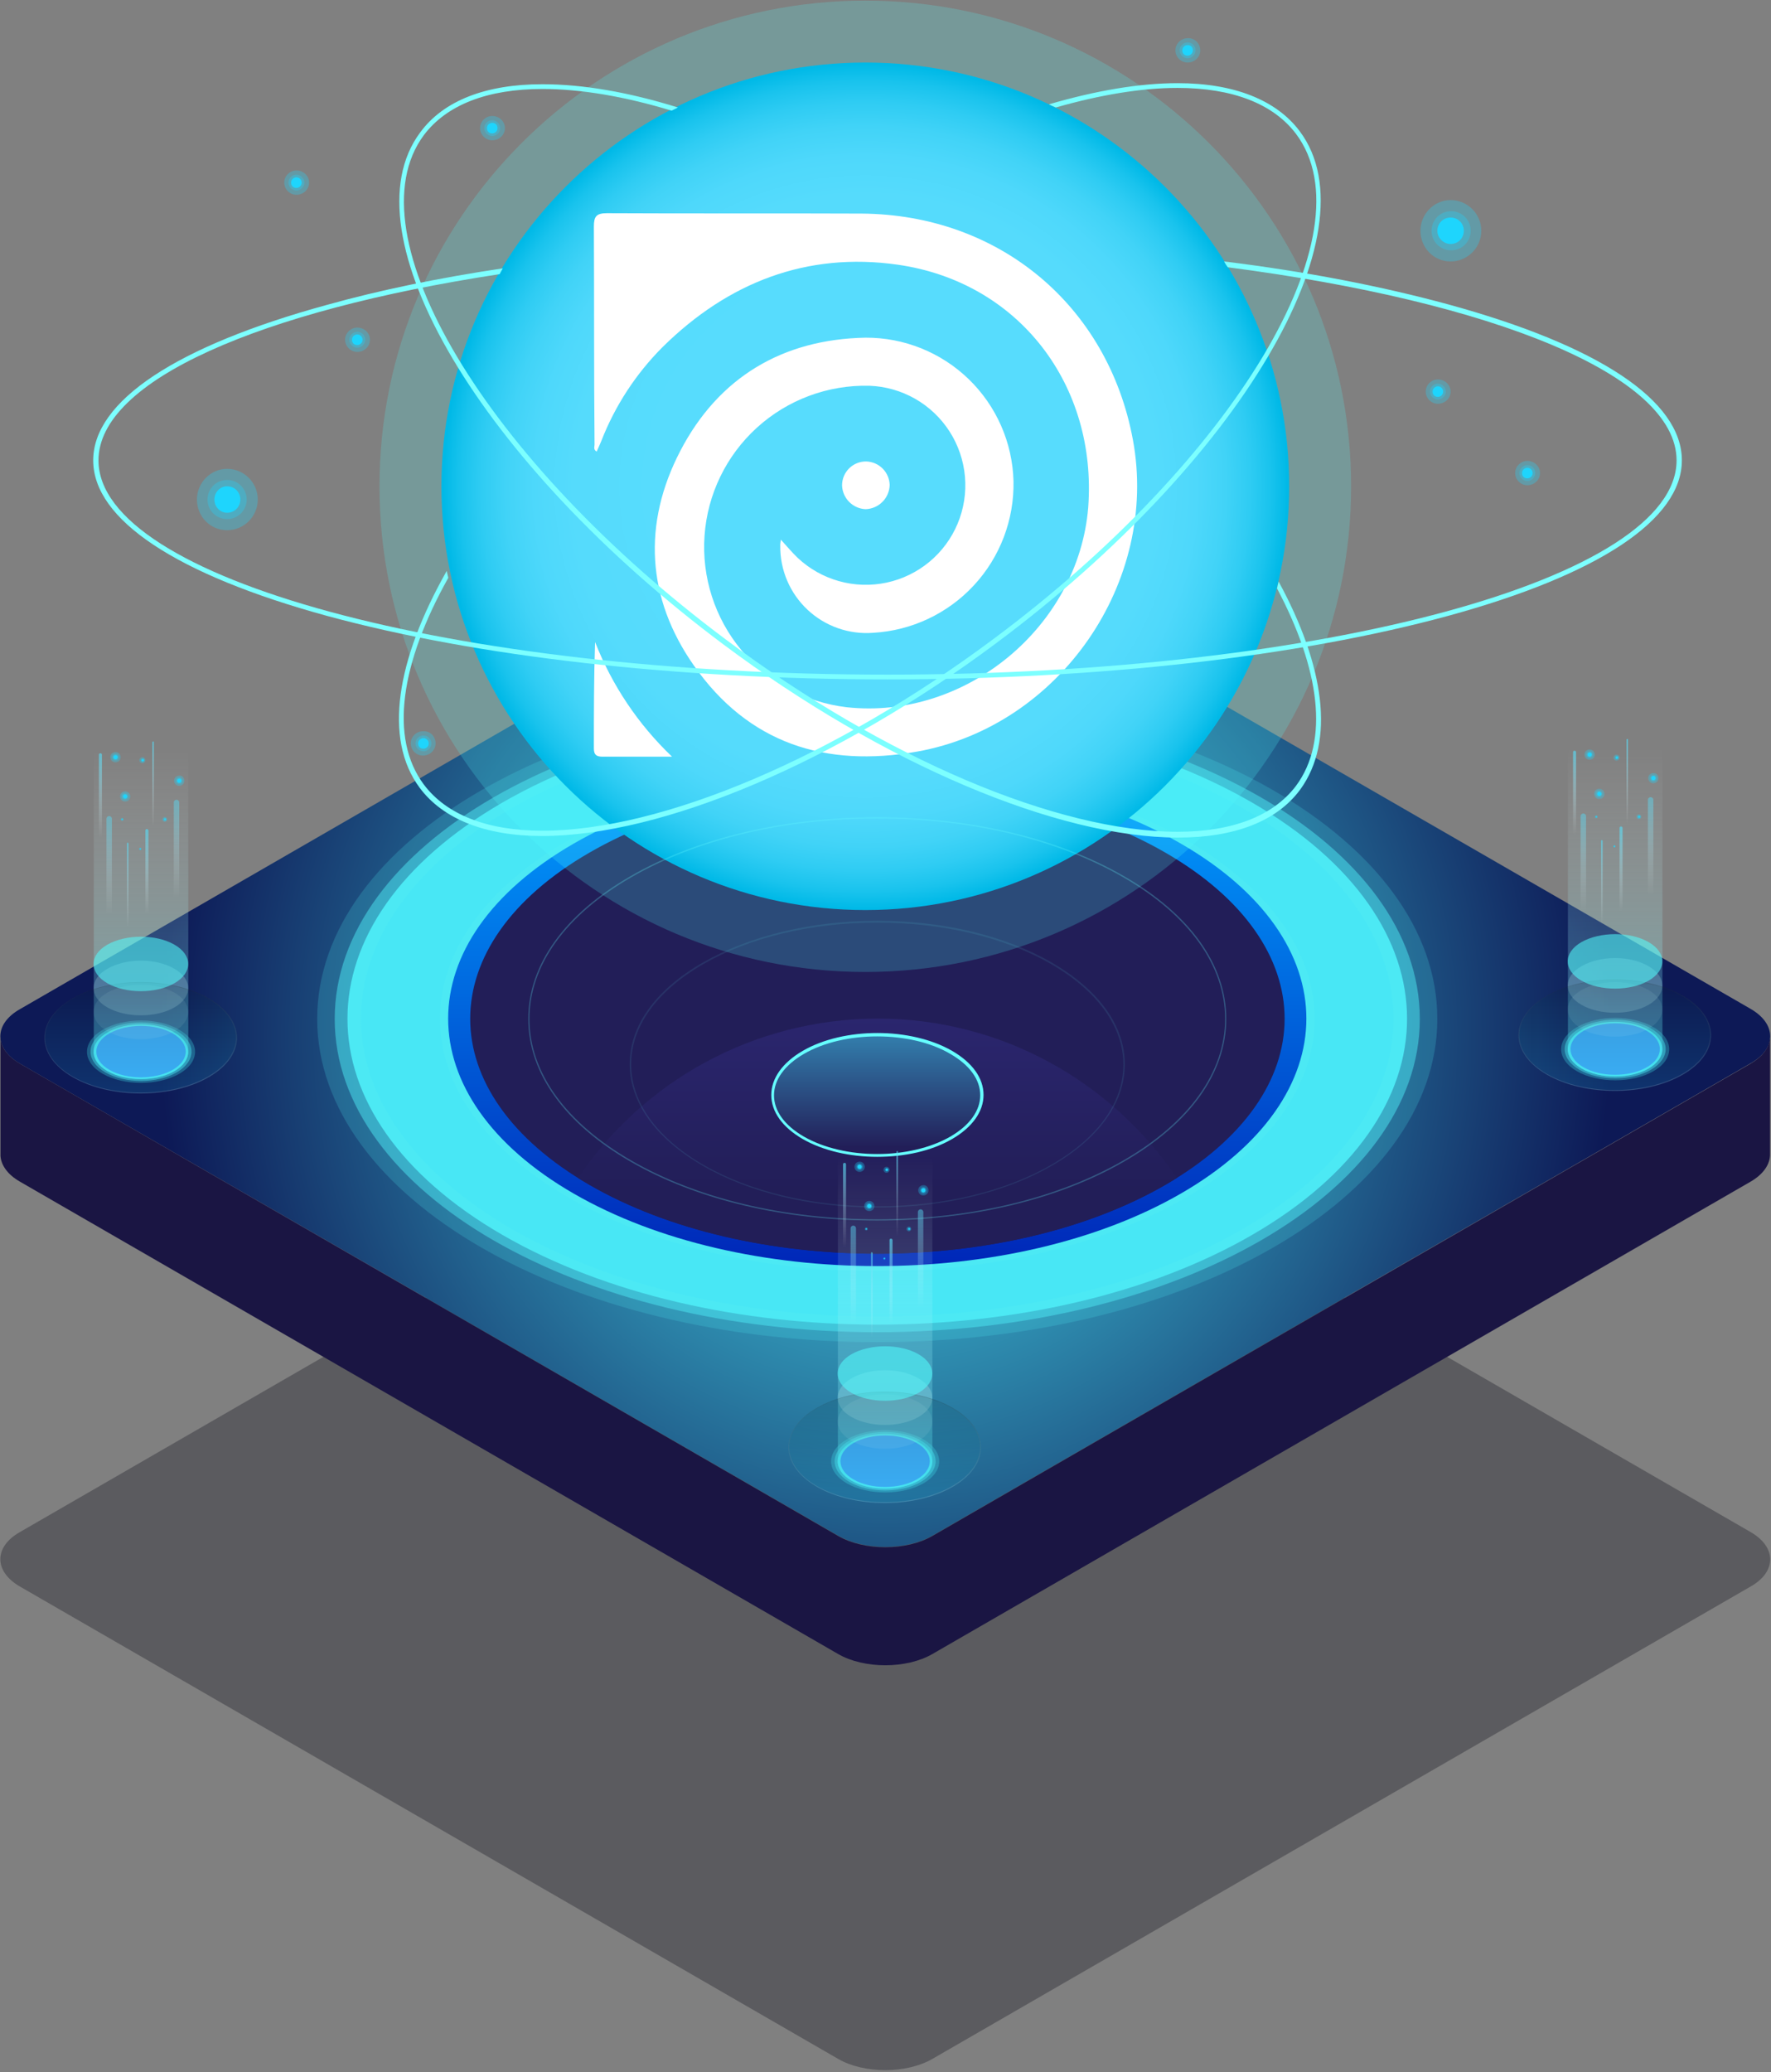 <svg width="595" height="696" viewBox="0 0 595 696" fill="none" xmlns="http://www.w3.org/2000/svg">
<rect x="0" y="0" width="595" height="696" fill="#808080" stroke="none"/>
<path opacity="0.3" d="M588.187 514.589C596.91 519.657 596.91 527.869 588.187 532.836L313.296 691.489C304.572 696.558 290.27 696.558 281.546 691.489L6.655 532.836C-2.069 527.767 -2.069 519.556 6.655 514.589L281.546 355.936C290.27 350.867 304.572 350.867 313.296 355.936L588.187 514.589Z" fill="#060511"/>
<path d="M588.187 338.864C596.91 343.932 596.91 352.144 588.187 357.111L313.296 515.764C304.572 520.833 290.27 520.833 281.546 515.764L6.655 357.213C-2.069 352.144 -2.069 343.932 6.655 338.965L281.546 180.312C290.27 175.243 304.572 175.243 313.296 180.312L588.187 338.864Z" fill="url(#paint0_radial_142_1242)"/>
<path d="M588.187 357.213L313.296 515.866C304.572 520.934 290.27 520.934 281.546 515.866L6.655 357.213C2.496 354.78 0.366 351.738 0.163 348.596V388.234C0.366 391.376 2.598 394.519 6.655 396.851L281.546 555.503C290.27 560.572 304.572 560.572 313.296 555.503L588.187 396.851C592.549 394.316 594.679 390.971 594.679 387.727V349.103H594.577C594.273 351.941 592.143 354.881 588.187 357.213Z" fill="#1A1543"/>
<path opacity="0.2" d="M294.733 450.782C398.653 450.782 482.896 402.173 482.896 342.209C482.896 282.246 398.653 233.636 294.733 233.636C190.813 233.636 106.569 282.246 106.569 342.209C106.569 402.173 190.813 450.782 294.733 450.782Z" fill="#4CE9F4"/>
<path opacity="0.5" d="M294.733 447.437C395.404 447.437 477.014 400.325 477.014 342.209C477.014 284.093 395.404 236.981 294.733 236.981C194.063 236.981 112.453 284.093 112.453 342.209C112.453 400.325 194.063 447.437 294.733 447.437Z" fill="#4CE9F4"/>
<path d="M420.615 269.523C490.098 309.668 490.098 374.649 420.615 414.794C351.131 454.939 238.436 454.939 168.851 414.794C99.367 374.649 99.367 309.668 168.851 269.523C238.436 229.378 351.131 229.378 420.615 269.523Z" fill="#4CE9F4"/>
<path opacity="0.1" d="M417.369 271.348C485.128 310.479 485.128 373.838 417.369 412.868C349.609 451.999 239.856 451.898 172.097 412.868C104.338 373.737 104.338 310.377 172.097 271.348C239.856 232.318 349.609 232.318 417.369 271.348Z" fill="#1ED6FE"/>
<path d="M398.603 282.195C456.016 315.345 456.016 368.972 398.603 402.122C341.19 435.272 248.174 435.272 190.862 402.122C133.45 368.972 133.45 315.345 190.862 282.195C248.275 249.146 341.292 249.146 398.603 282.195Z" fill="#4CE9F4"/>
<path d="M396.676 283.31C452.973 315.75 452.973 368.465 396.676 400.906C340.379 433.346 249.087 433.346 192.79 400.906C136.493 368.465 136.493 315.75 192.79 283.31C249.087 250.87 340.379 250.87 396.676 283.31Z" fill="url(#paint1_linear_142_1242)"/>
<path d="M391.502 286.351C444.959 317.169 444.959 367.148 391.502 397.966C338.046 428.784 251.419 428.784 198.064 397.966C144.608 367.148 144.608 317.169 198.064 286.351C251.419 255.533 338.046 255.533 391.502 286.351Z" fill="#221E58"/>
<path opacity="0.2" fill-rule="evenodd" clip-rule="evenodd" d="M290.714 0.213C380.856 0.213 453.929 73.243 453.929 163.331C453.929 253.419 380.856 326.449 290.714 326.449C200.573 326.449 127.499 253.419 127.499 163.331C127.499 73.243 200.573 0.213 290.714 0.213Z" fill="#51FFFF"/>
<path fill-rule="evenodd" clip-rule="evenodd" d="M290.715 21.002C369.3 21.002 433.128 84.793 433.128 163.331C433.128 241.869 369.3 305.66 290.715 305.66C212.13 305.66 148.302 241.869 148.302 163.331C148.302 84.793 212.13 21.002 290.715 21.002Z" fill="url(#paint2_radial_142_1242)"/>
<g clip-path="url(#clip0_142_1242)">
<path d="M262.345 181.255C264.449 183.562 266.122 185.565 267.973 187.34C271.91 191.043 276.686 193.736 281.892 195.189C287.098 196.642 292.579 196.811 297.864 195.682C303.15 194.553 308.083 192.16 312.242 188.708C316.4 185.255 319.66 180.846 321.741 175.858C323.823 170.87 324.664 165.452 324.193 160.068C323.722 154.683 321.953 149.493 319.038 144.942C316.122 140.391 312.147 136.615 307.452 133.936C302.758 131.258 297.484 129.757 292.082 129.563C278.146 129.219 264.613 134.26 254.298 143.639C243.984 153.017 237.681 166.01 236.702 179.917C235.722 193.823 240.141 207.572 249.039 218.303C257.937 229.035 270.63 235.923 284.477 237.536C324.381 241.897 362.307 210.511 365.602 170.481C368.695 129.386 342.33 94.705 301.589 88.899C271.015 84.539 244.548 94.907 222.619 116.558C213.666 125.513 206.666 136.225 202.059 148.019C201.577 149.236 201.019 150.402 200.461 151.67C199.27 151.011 199.752 150.022 199.752 149.312C199.523 124.848 199.65 100.485 199.523 76.097C199.523 72.699 200.335 71.609 203.909 71.609C232.481 71.761 260.951 71.609 289.471 71.736C335.687 72.066 372.245 102.614 380.611 147.664C389.509 195.427 356.045 243.849 308.206 252.418C277.328 257.944 251.368 249.629 233.114 223.517C217.27 200.903 215.774 175.957 228.602 151.366C241.43 126.775 262.903 113.921 290.79 113.414C303.728 113.35 316.178 118.356 325.47 127.36C334.763 136.363 340.16 148.648 340.504 161.582C340.774 174.534 336.007 187.084 327.206 196.589C318.405 206.095 306.258 211.813 293.325 212.539C289.321 212.845 285.297 212.316 281.509 210.984C277.721 209.653 274.251 207.548 271.319 204.805C268.387 202.061 266.057 198.738 264.477 195.046C262.898 191.355 262.102 187.375 262.142 183.36C262.091 182.827 262.218 182.295 262.345 181.255Z" fill="white"/>
<path d="M225.788 254.142C217.067 254.142 209.664 254.142 202.414 254.142C200.335 254.142 199.523 253.482 199.523 251.353C199.523 239.514 199.523 227.649 199.929 215.632C205.629 230.205 214.456 243.351 225.788 254.142V254.142Z" fill="white"/>
<path d="M298.902 162.875C298.851 165.013 297.981 167.05 296.471 168.564C294.961 170.079 292.927 170.955 290.79 171.013C288.712 170.919 286.746 170.044 285.284 168.564C283.823 167.083 282.973 165.107 282.905 163.028C282.902 161.96 283.111 160.903 283.522 159.918C283.933 158.933 284.536 158.04 285.296 157.292C286.057 156.543 286.959 155.954 287.95 155.559C288.941 155.164 290.002 154.971 291.069 154.991C293.133 155.061 295.092 155.916 296.548 157.381C298.003 158.846 298.845 160.811 298.902 162.875Z" fill="white"/>
</g>
<path fill-rule="evenodd" clip-rule="evenodd" d="M194.21 395.634C195.427 396.445 196.746 397.155 198.065 397.966C251.521 428.784 338.147 428.784 391.503 397.966C392.821 397.155 394.14 396.445 395.357 395.634C373.549 363.397 336.626 342.108 294.834 342.108C252.84 342.209 215.917 363.397 194.21 395.634Z" fill="url(#paint3_linear_142_1242)"/>
<g opacity="0.5">
<path opacity="0.5" d="M294.733 409.928C263.389 409.928 233.972 402.933 211.859 390.16C189.645 377.386 177.473 360.355 177.473 342.209C177.473 324.063 189.645 307.032 211.859 294.258C233.972 281.485 263.389 274.49 294.733 274.49C326.076 274.49 355.493 281.485 377.606 294.258C399.82 307.032 411.992 324.063 411.992 342.209C411.992 360.355 399.82 377.386 377.606 390.16C355.493 402.933 326.076 409.928 294.733 409.928ZM294.733 274.896C263.49 274.896 234.175 281.891 212.062 294.664C190.051 307.336 177.878 324.266 177.878 342.209C177.878 360.153 190.051 377.082 212.062 389.754C234.175 402.528 263.49 409.523 294.733 409.523C325.975 409.523 355.29 402.528 377.403 389.754C399.414 377.082 411.587 360.153 411.587 342.209C411.587 324.266 399.414 307.336 377.403 294.664C355.29 281.891 325.975 274.896 294.733 274.896Z" fill="#66FFFF"/>
</g>
<g opacity="0.3">
<path opacity="0.3" d="M294.733 405.569C272.519 405.569 251.724 400.601 236.002 391.478C220.279 382.354 211.556 370.29 211.556 357.415C211.556 344.541 220.178 332.477 236.002 323.353C251.724 314.331 272.519 309.262 294.733 309.262C316.948 309.262 337.742 314.229 353.464 323.353C369.187 332.477 377.911 344.541 377.911 357.415C377.911 370.29 369.288 382.354 353.464 391.478C337.843 400.5 316.948 405.569 294.733 405.569ZM294.733 309.87C272.62 309.87 251.826 314.838 236.205 323.86C220.583 332.883 212.063 344.743 212.063 357.517C212.063 370.189 220.685 382.151 236.205 391.174C251.826 400.196 272.62 405.163 294.733 405.163C316.846 405.163 337.64 400.196 353.262 391.174C368.883 382.151 377.403 370.29 377.403 357.517C377.403 344.845 368.781 332.883 353.262 323.86C337.64 314.838 316.846 309.87 294.733 309.87Z" fill="#66FFFF"/>
</g>
<path d="M319.584 353.462C333.278 361.369 333.278 374.244 319.584 382.151C305.89 390.058 283.575 390.058 269.881 382.151C256.187 374.244 256.187 361.369 269.881 353.462C283.676 345.554 305.89 345.554 319.584 353.462Z" fill="url(#paint4_linear_142_1242)"/>
<path d="M294.733 388.538C285.604 388.538 276.576 386.51 269.678 382.557C262.882 378.603 259.129 373.433 259.129 367.756C259.129 362.18 262.882 356.909 269.678 352.955C283.474 344.946 305.992 344.946 319.889 352.955C326.685 356.909 330.438 362.079 330.438 367.756C330.438 373.331 326.685 378.603 319.889 382.557C312.89 386.612 303.862 388.538 294.733 388.538ZM294.733 348.089C285.807 348.089 276.88 350.015 270.084 353.969C263.592 357.72 260.042 362.687 260.042 367.857C260.042 373.129 263.592 377.995 270.084 381.746C283.676 389.552 305.688 389.552 319.28 381.746C325.772 377.995 329.323 373.027 329.323 367.857C329.323 362.586 325.772 357.72 319.28 353.969C312.586 350.015 303.659 348.089 294.733 348.089Z" fill="#66FFFF"/>
<path opacity="0.4" d="M63.256 353.259V247.423H31.507V353.259C31.507 355.591 33.028 357.922 36.173 359.747C42.361 363.295 52.504 363.295 58.692 359.747C61.735 357.922 63.256 355.591 63.256 353.259Z" fill="url(#paint5_linear_142_1242)"/>
<path opacity="0.3" d="M60.213 345.859C67.314 349.914 67.314 356.604 60.213 360.659C53.113 364.715 41.651 364.715 34.55 360.659C27.45 356.604 27.45 349.914 34.55 345.859C41.651 341.702 53.113 341.702 60.213 345.859Z" fill="#4CE9F4"/>
<path opacity="0.5" d="M59.401 346.264C65.995 350.116 65.995 356.3 59.401 360.153C52.808 364.005 41.954 364.005 35.361 360.153C28.768 356.3 28.768 350.116 35.361 346.264C41.954 342.412 52.808 342.412 59.401 346.264Z" fill="#4CE9F4"/>
<path d="M58.59 346.771C64.778 350.319 64.778 356.199 58.59 359.747C52.403 363.295 42.259 363.295 36.071 359.747C29.884 356.199 29.884 350.319 36.071 346.771C42.36 343.121 52.403 343.121 58.59 346.771Z" fill="#4CE9F4"/>
<path d="M57.981 347.075C63.864 350.42 63.864 355.996 57.981 359.342C52.097 362.687 42.562 362.687 36.781 359.342C30.897 355.996 30.897 350.42 36.781 347.075C42.664 343.73 52.097 343.73 57.981 347.075Z" fill="#3FA9F5"/>
<path opacity="0.2" d="M58.59 325.381C64.778 328.929 64.778 334.809 58.59 338.357C52.403 341.905 42.259 341.905 36.071 338.357C29.884 334.809 29.884 328.929 36.071 325.381C42.36 321.731 52.403 321.731 58.59 325.381Z" fill="#D3FFFF"/>
<path opacity="0.1" d="M58.59 333.389C64.778 336.938 64.778 342.817 58.59 346.366C52.403 349.914 42.259 349.914 36.071 346.366C29.884 342.817 29.884 336.938 36.071 333.389C42.36 329.841 52.403 329.841 58.59 333.389Z" fill="#D3FFFF"/>
<path opacity="0.5" d="M36.679 274.085C36.172 274.085 35.767 274.49 35.767 274.997V307.234H37.593V274.997C37.593 274.49 37.187 274.085 36.679 274.085Z" fill="url(#paint6_linear_142_1242)"/>
<path opacity="0.5" d="M59.3 268.61C58.792 268.61 58.387 269.016 58.387 269.523V301.76H60.213V269.523C60.213 269.016 59.807 268.61 59.3 268.61Z" fill="url(#paint7_linear_142_1242)"/>
<path opacity="0.7" d="M49.36 278.444C49.055 278.444 48.852 278.647 48.852 278.951V306.93H49.867V278.951C49.867 278.748 49.664 278.444 49.36 278.444Z" fill="url(#paint8_linear_142_1242)"/>
<path opacity="0.7" d="M33.738 252.999C33.433 252.999 33.23 253.201 33.23 253.505V281.485H34.245V253.505C34.245 253.201 34.042 252.999 33.738 252.999Z" fill="url(#paint9_linear_142_1242)"/>
<path opacity="0.7" d="M51.49 249.045C51.388 249.045 51.185 249.146 51.185 249.248V277.633H51.693V249.248C51.794 249.146 51.591 249.045 51.49 249.045Z" fill="url(#paint10_linear_142_1242)"/>
<path opacity="0.7" d="M42.867 283.006C42.766 283.006 42.664 283.107 42.664 283.208V311.594H43.171V283.208C43.07 283.107 42.968 283.006 42.867 283.006Z" fill="url(#paint11_linear_142_1242)"/>
<path opacity="0.3" d="M56.155 275.2C56.155 275.605 55.749 276.011 55.344 276.011C54.938 276.011 54.532 275.605 54.532 275.2C54.532 274.794 54.938 274.389 55.344 274.389C55.851 274.389 56.155 274.794 56.155 275.2Z" fill="#1ED5FD"/>
<path opacity="0.3" d="M55.952 275.2C55.952 275.504 55.749 275.707 55.445 275.707C55.14 275.707 54.938 275.504 54.938 275.2C54.938 274.896 55.14 274.693 55.445 274.693C55.648 274.693 55.952 274.896 55.952 275.2Z" fill="#1ED5FD"/>
<path d="M55.749 275.199C55.749 275.402 55.546 275.503 55.445 275.503C55.343 275.503 55.141 275.301 55.141 275.199C55.141 274.997 55.343 274.896 55.445 274.896C55.546 274.896 55.749 274.997 55.749 275.199Z" fill="#1ED5FD"/>
<path opacity="0.3" d="M43.78 267.495C43.78 268.509 42.968 269.219 42.056 269.219C41.041 269.219 40.331 268.408 40.331 267.495C40.331 266.482 41.142 265.772 42.056 265.772C42.968 265.772 43.78 266.583 43.78 267.495Z" fill="#1ED5FD"/>
<path opacity="0.3" d="M43.069 267.495C43.069 268.104 42.562 268.61 41.954 268.61C41.345 268.61 40.838 268.104 40.838 267.495C40.838 266.887 41.345 266.38 41.954 266.38C42.562 266.38 43.069 266.887 43.069 267.495Z" fill="#1ED5FD"/>
<path d="M42.766 267.495C42.766 267.901 42.462 268.205 42.056 268.205C41.65 268.205 41.346 267.901 41.346 267.495C41.346 267.09 41.65 266.786 42.056 266.786C42.36 266.786 42.766 267.09 42.766 267.495Z" fill="#1ED5FD"/>
<path opacity="0.3" d="M61.937 262.224C61.937 263.237 61.126 263.947 60.213 263.947C59.198 263.947 58.488 263.136 58.488 262.224C58.488 261.21 59.3 260.5 60.213 260.5C61.126 260.399 61.937 261.21 61.937 262.224Z" fill="#1ED5FD"/>
<path opacity="0.3" d="M61.328 262.224C61.328 262.832 60.821 263.339 60.212 263.339C59.604 263.339 59.097 262.832 59.097 262.224C59.097 261.615 59.604 261.109 60.212 261.109C60.821 261.109 61.328 261.615 61.328 262.224Z" fill="#1ED5FD"/>
<path d="M60.923 262.224C60.923 262.629 60.619 262.933 60.213 262.933C59.807 262.933 59.503 262.629 59.503 262.224C59.503 261.818 59.807 261.514 60.213 261.514C60.619 261.413 60.923 261.818 60.923 262.224Z" fill="#1ED5FD"/>
<path opacity="0.3" d="M40.534 254.316C40.534 255.33 39.722 256.04 38.809 256.04C37.795 256.04 37.085 255.229 37.085 254.316C37.085 253.303 37.896 252.593 38.809 252.593C39.824 252.593 40.534 253.404 40.534 254.316Z" fill="#1ED5FD"/>
<path opacity="0.3" d="M39.925 254.316C39.925 254.925 39.418 255.432 38.809 255.432C38.2 255.432 37.693 254.925 37.693 254.316C37.693 253.708 38.2 253.201 38.809 253.201C39.418 253.201 39.925 253.708 39.925 254.316Z" fill="#1ED5FD"/>
<path d="M39.52 254.316C39.52 254.722 39.215 255.026 38.81 255.026C38.404 255.026 38.1 254.722 38.1 254.316C38.1 253.911 38.404 253.607 38.81 253.607C39.215 253.607 39.52 253.911 39.52 254.316Z" fill="#1ED5FD"/>
<path opacity="0.3" d="M48.853 255.33C48.853 255.837 48.447 256.344 47.839 256.344C47.331 256.344 46.824 255.938 46.824 255.33C46.824 254.823 47.23 254.316 47.839 254.316C48.447 254.316 48.853 254.823 48.853 255.33Z" fill="#1ED5FD"/>
<path opacity="0.3" d="M48.548 255.33C48.548 255.634 48.244 255.938 47.94 255.938C47.635 255.938 47.331 255.634 47.331 255.33C47.331 255.026 47.635 254.722 47.94 254.722C48.244 254.722 48.548 254.925 48.548 255.33Z" fill="#1ED5FD"/>
<path d="M48.345 255.33C48.345 255.532 48.142 255.735 47.94 255.735C47.737 255.735 47.534 255.532 47.534 255.33C47.534 255.127 47.737 254.925 47.94 254.925C48.142 254.925 48.345 255.127 48.345 255.33Z" fill="#1ED5FD"/>
<path opacity="0.3" d="M41.548 275.2C41.548 275.504 41.346 275.707 41.041 275.707C40.737 275.707 40.534 275.504 40.534 275.2C40.534 274.896 40.737 274.693 41.041 274.693C41.346 274.693 41.548 274.896 41.548 275.2Z" fill="#1ED5FD"/>
<path opacity="0.3" d="M41.344 275.2C41.344 275.402 41.243 275.503 41.04 275.503C40.838 275.503 40.736 275.402 40.736 275.2C40.736 274.997 40.939 274.896 41.04 274.896C41.243 274.896 41.344 274.997 41.344 275.2Z" fill="#1ED5FD"/>
<path d="M41.243 275.2C41.243 275.301 41.142 275.402 41.041 275.402C40.939 275.402 40.838 275.301 40.838 275.2C40.838 275.098 40.939 274.997 41.041 274.997C41.142 274.997 41.243 275.098 41.243 275.2Z" fill="#1ED5FD"/>
<path opacity="0.3" d="M47.533 285.134C47.533 285.337 47.331 285.539 47.128 285.539C46.925 285.539 46.723 285.337 46.723 285.134C46.723 284.932 46.925 284.729 47.128 284.729C47.331 284.628 47.533 284.83 47.533 285.134Z" fill="#1ED5FD"/>
<path opacity="0.3" d="M47.432 285.134C47.432 285.236 47.331 285.438 47.128 285.438C47.027 285.438 46.824 285.337 46.824 285.134C46.824 285.033 46.925 284.83 47.128 284.83C47.23 284.83 47.432 284.932 47.432 285.134Z" fill="#1ED5FD"/>
<path d="M47.331 285.134C47.331 285.236 47.23 285.337 47.128 285.337C47.027 285.337 46.926 285.236 46.926 285.134C46.926 285.033 47.027 284.932 47.128 284.932C47.23 284.932 47.331 285.033 47.331 285.134Z" fill="#1ED5FD"/>
<path opacity="0.14" d="M70.154 335.316C82.833 342.615 82.833 354.476 70.154 361.775C57.474 369.074 36.984 369.074 24.406 361.775C11.828 354.476 11.727 342.615 24.406 335.316C36.984 328.017 57.474 328.017 70.154 335.316Z" fill="url(#paint12_linear_142_1242)"/>
<path opacity="0.14" d="M70.154 335.316C57.474 328.017 36.984 328.017 24.406 335.316C11.727 342.615 11.727 354.476 24.406 361.775C37.086 369.074 57.576 369.074 70.154 361.775C82.732 354.476 82.732 342.615 70.154 335.316ZM69.849 361.572C57.373 368.77 37.086 368.77 24.508 361.572C12.031 354.374 12.031 342.615 24.508 335.417C36.984 328.219 57.271 328.219 69.849 335.417C82.427 342.716 82.427 354.374 69.849 361.572Z" fill="url(#paint13_linear_142_1242)"/>
<path opacity="0.55" d="M58.59 317.271C64.778 320.819 64.778 326.699 58.59 330.247C52.403 333.795 42.259 333.795 36.071 330.247C29.884 326.699 29.884 320.819 36.071 317.271C42.36 313.723 52.403 313.723 58.59 317.271Z" fill="#51FFFF"/>
<path opacity="0.4" d="M313.252 490.824V384.988H281.503V490.824C281.503 493.155 283.024 495.487 286.169 497.312C292.357 500.86 302.5 500.86 308.688 497.312C311.731 495.487 313.252 493.155 313.252 490.824Z" fill="url(#paint14_linear_142_1242)"/>
<path opacity="0.3" d="M310.209 483.423C317.31 487.478 317.31 494.169 310.209 498.224C303.109 502.279 291.647 502.279 284.546 498.224C277.446 494.169 277.446 487.478 284.546 483.423C291.647 479.267 303.109 479.267 310.209 483.423Z" fill="#4CE9F4"/>
<path opacity="0.5" d="M309.397 483.829C315.991 487.681 315.991 493.865 309.397 497.717C302.804 501.57 291.95 501.57 285.357 497.717C278.764 493.865 278.764 487.681 285.357 483.829C291.95 479.977 302.804 479.977 309.397 483.829Z" fill="#4CE9F4"/>
<path d="M308.586 484.336C314.774 487.884 314.774 493.764 308.586 497.312C302.399 500.86 292.255 500.86 286.067 497.312C279.88 493.764 279.88 487.884 286.067 484.336C292.356 480.686 302.399 480.686 308.586 484.336Z" fill="#4CE9F4"/>
<path d="M307.977 484.64C313.86 487.985 313.86 493.561 307.977 496.906C302.094 500.252 292.559 500.252 286.777 496.906C280.893 493.561 280.893 487.985 286.777 484.64C292.66 481.294 302.094 481.294 307.977 484.64Z" fill="#3FA9F5"/>
<path opacity="0.2" d="M308.586 462.945C314.774 466.494 314.774 472.373 308.586 475.921C302.399 479.47 292.255 479.47 286.067 475.921C279.88 472.373 279.88 466.494 286.067 462.945C292.356 459.296 302.399 459.296 308.586 462.945Z" fill="#D3FFFF"/>
<path opacity="0.1" d="M308.586 470.954C314.774 474.502 314.774 480.382 308.586 483.93C302.399 487.478 292.255 487.478 286.067 483.93C279.88 480.382 279.88 474.502 286.067 470.954C292.356 467.406 302.399 467.406 308.586 470.954Z" fill="#D3FFFF"/>
<path opacity="0.5" d="M286.676 411.649C286.168 411.649 285.763 412.055 285.763 412.562V444.799H287.589V412.562C287.589 412.055 287.183 411.649 286.676 411.649Z" fill="url(#paint15_linear_142_1242)"/>
<path opacity="0.5" d="M309.296 406.175C308.789 406.175 308.383 406.581 308.383 407.087V439.325H310.209V407.087C310.209 406.581 309.803 406.175 309.296 406.175Z" fill="url(#paint16_linear_142_1242)"/>
<path opacity="0.7" d="M299.356 416.009C299.052 416.009 298.849 416.211 298.849 416.515V444.495H299.863V416.515C299.863 416.313 299.66 416.009 299.356 416.009Z" fill="url(#paint17_linear_142_1242)"/>
<path opacity="0.7" d="M283.734 390.563C283.429 390.563 283.227 390.766 283.227 391.07V419.05H284.241V391.07C284.241 390.766 284.038 390.563 283.734 390.563Z" fill="url(#paint18_linear_142_1242)"/>
<path opacity="0.7" d="M301.486 386.61C301.385 386.61 301.182 386.711 301.182 386.812V415.197H301.689V386.812C301.79 386.711 301.587 386.61 301.486 386.61Z" fill="url(#paint19_linear_142_1242)"/>
<path opacity="0.7" d="M292.864 420.57C292.763 420.57 292.661 420.672 292.661 420.773V449.158H293.168V420.773C293.067 420.672 292.965 420.57 292.864 420.57Z" fill="url(#paint20_linear_142_1242)"/>
<path opacity="0.3" d="M306.152 412.765C306.152 413.17 305.747 413.576 305.341 413.576C304.935 413.576 304.529 413.17 304.529 412.765C304.529 412.359 304.935 411.954 305.341 411.954C305.848 411.954 306.152 412.359 306.152 412.765Z" fill="#1ED5FD"/>
<path opacity="0.3" d="M305.95 412.764C305.95 413.069 305.747 413.271 305.443 413.271C305.138 413.271 304.936 413.069 304.936 412.764C304.936 412.46 305.138 412.258 305.443 412.258C305.646 412.258 305.95 412.46 305.95 412.764Z" fill="#1ED5FD"/>
<path d="M305.746 412.764C305.746 412.967 305.543 413.068 305.442 413.068C305.34 413.068 305.138 412.865 305.138 412.764C305.138 412.562 305.34 412.46 305.442 412.46C305.543 412.46 305.746 412.562 305.746 412.764Z" fill="#1ED5FD"/>
<path opacity="0.3" d="M293.777 405.06C293.777 406.074 292.965 406.783 292.053 406.783C291.038 406.783 290.328 405.972 290.328 405.06C290.328 404.046 291.14 403.337 292.053 403.337C292.965 403.337 293.777 404.148 293.777 405.06Z" fill="#1ED5FD"/>
<path opacity="0.3" d="M293.067 405.06C293.067 405.668 292.559 406.175 291.951 406.175C291.342 406.175 290.835 405.668 290.835 405.06C290.835 404.452 291.342 403.945 291.951 403.945C292.559 403.945 293.067 404.452 293.067 405.06Z" fill="#1ED5FD"/>
<path d="M292.763 405.06C292.763 405.466 292.459 405.77 292.053 405.77C291.647 405.77 291.343 405.466 291.343 405.06C291.343 404.654 291.647 404.35 292.053 404.35C292.357 404.35 292.763 404.654 292.763 405.06Z" fill="#1ED5FD"/>
<path opacity="0.3" d="M311.934 399.788C311.934 400.802 311.123 401.512 310.21 401.512C309.195 401.512 308.485 400.701 308.485 399.788C308.485 398.775 309.297 398.065 310.21 398.065C311.123 397.964 311.934 398.775 311.934 399.788Z" fill="#1ED5FD"/>
<path opacity="0.3" d="M311.325 399.788C311.325 400.397 310.818 400.904 310.21 400.904C309.601 400.904 309.094 400.397 309.094 399.788C309.094 399.18 309.601 398.673 310.21 398.673C310.818 398.673 311.325 399.18 311.325 399.788Z" fill="#1ED5FD"/>
<path d="M310.92 399.789C310.92 400.194 310.616 400.498 310.21 400.498C309.804 400.498 309.5 400.194 309.5 399.789C309.5 399.383 309.804 399.079 310.21 399.079C310.616 398.977 310.92 399.383 310.92 399.789Z" fill="#1ED5FD"/>
<path opacity="0.3" d="M290.531 391.881C290.531 392.895 289.719 393.605 288.806 393.605C287.792 393.605 287.082 392.794 287.082 391.881C287.082 390.867 287.894 390.158 288.806 390.158C289.821 390.158 290.531 390.969 290.531 391.881Z" fill="#1ED5FD"/>
<path opacity="0.3" d="M289.922 391.881C289.922 392.489 289.415 392.996 288.806 392.996C288.198 392.996 287.69 392.489 287.69 391.881C287.69 391.273 288.198 390.766 288.806 390.766C289.415 390.766 289.922 391.273 289.922 391.881Z" fill="#1ED5FD"/>
<path d="M289.517 391.881C289.517 392.287 289.212 392.591 288.807 392.591C288.401 392.591 288.097 392.287 288.097 391.881C288.097 391.476 288.401 391.171 288.807 391.171C289.212 391.171 289.517 391.476 289.517 391.881Z" fill="#1ED5FD"/>
<path opacity="0.3" d="M298.848 392.895C298.848 393.402 298.442 393.909 297.834 393.909C297.327 393.909 296.819 393.503 296.819 392.895C296.819 392.388 297.225 391.881 297.834 391.881C298.442 391.881 298.848 392.388 298.848 392.895Z" fill="#1ED5FD"/>
<path opacity="0.3" d="M298.543 392.895C298.543 393.199 298.239 393.503 297.935 393.503C297.63 393.503 297.326 393.199 297.326 392.895C297.326 392.591 297.63 392.287 297.935 392.287C298.239 392.287 298.543 392.489 298.543 392.895Z" fill="#1ED5FD"/>
<path d="M298.34 392.894C298.34 393.097 298.137 393.299 297.935 393.299C297.732 393.299 297.529 393.097 297.529 392.894C297.529 392.692 297.732 392.489 297.935 392.489C298.137 392.489 298.34 392.692 298.34 392.894Z" fill="#1ED5FD"/>
<path opacity="0.3" d="M291.546 412.765C291.546 413.069 291.343 413.271 291.038 413.271C290.734 413.271 290.531 413.069 290.531 412.765C290.531 412.46 290.734 412.258 291.038 412.258C291.343 412.258 291.546 412.46 291.546 412.765Z" fill="#1ED5FD"/>
<path opacity="0.3" d="M291.341 412.764C291.341 412.967 291.24 413.068 291.037 413.068C290.835 413.068 290.733 412.967 290.733 412.764C290.733 412.561 290.936 412.46 291.037 412.46C291.24 412.46 291.341 412.561 291.341 412.764Z" fill="#1ED5FD"/>
<path d="M291.24 412.764C291.24 412.866 291.139 412.967 291.038 412.967C290.936 412.967 290.835 412.866 290.835 412.764C290.835 412.663 290.936 412.562 291.038 412.562C291.139 412.562 291.24 412.663 291.24 412.764Z" fill="#1ED5FD"/>
<path opacity="0.3" d="M297.528 422.699C297.528 422.901 297.326 423.104 297.123 423.104C296.92 423.104 296.718 422.901 296.718 422.699C296.718 422.496 296.92 422.294 297.123 422.294C297.326 422.193 297.528 422.395 297.528 422.699Z" fill="#1ED5FD"/>
<path opacity="0.3" d="M297.427 422.699C297.427 422.8 297.326 423.003 297.123 423.003C297.022 423.003 296.819 422.901 296.819 422.699C296.819 422.598 296.921 422.395 297.123 422.395C297.225 422.395 297.427 422.496 297.427 422.699Z" fill="#1ED5FD"/>
<path d="M297.326 422.699C297.326 422.8 297.225 422.902 297.124 422.902C297.022 422.902 296.921 422.8 296.921 422.699C296.921 422.598 297.022 422.496 297.124 422.496C297.225 422.496 297.326 422.598 297.326 422.699Z" fill="#1ED5FD"/>
<path opacity="0.14" d="M320.15 472.88C332.829 480.179 332.829 492.04 320.15 499.339C307.47 506.638 286.98 506.638 274.402 499.339C261.824 492.04 261.723 480.179 274.402 472.88C286.98 465.581 307.47 465.581 320.15 472.88Z" fill="url(#paint21_linear_142_1242)"/>
<path opacity="0.14" d="M320.15 472.88C307.47 465.581 286.98 465.581 274.402 472.88C261.723 480.179 261.723 492.04 274.402 499.339C287.082 506.638 307.572 506.638 320.15 499.339C332.728 492.04 332.728 480.179 320.15 472.88ZM319.845 499.137C307.369 506.334 287.082 506.334 274.504 499.137C262.027 491.939 262.027 480.179 274.504 472.982C286.98 465.784 307.267 465.784 319.845 472.982C332.423 480.281 332.423 491.939 319.845 499.137Z" fill="url(#paint22_linear_142_1242)"/>
<path opacity="0.55" d="M308.586 454.835C314.774 458.384 314.774 464.263 308.586 467.811C302.399 471.36 292.255 471.36 286.067 467.811C279.88 464.263 279.88 458.384 286.067 454.835C292.356 451.287 302.399 451.287 308.586 454.835Z" fill="#51FFFF"/>
<path opacity="0.4" d="M558.521 352.395V246.559H526.771V352.395C526.771 354.727 528.293 357.058 531.438 358.883C537.625 362.431 547.769 362.431 553.956 358.883C556.999 357.058 558.521 354.727 558.521 352.395Z" fill="url(#paint23_linear_142_1242)"/>
<path opacity="0.3" d="M555.478 344.995C562.578 349.05 562.578 355.741 555.478 359.796C548.377 363.851 536.915 363.851 529.815 359.796C522.714 355.741 522.714 349.05 529.815 344.995C536.915 340.838 548.377 340.838 555.478 344.995Z" fill="#4CE9F4"/>
<path opacity="0.5" d="M554.666 345.4C561.259 349.253 561.259 355.436 554.666 359.289C548.073 363.141 537.219 363.141 530.626 359.289C524.032 355.436 524.032 349.253 530.626 345.4C537.219 341.548 548.073 341.548 554.666 345.4Z" fill="#4CE9F4"/>
<path d="M553.855 345.907C560.042 349.455 560.042 355.335 553.855 358.883C547.667 362.431 537.524 362.431 531.336 358.883C525.148 355.335 525.148 349.455 531.336 345.907C537.625 342.258 547.667 342.258 553.855 345.907Z" fill="#4CE9F4"/>
<path d="M553.245 346.211C559.129 349.557 559.129 355.132 553.245 358.478C547.362 361.823 537.827 361.823 532.045 358.478C526.162 355.132 526.162 349.557 532.045 346.211C537.929 342.866 547.362 342.866 553.245 346.211Z" fill="#3FA9F5"/>
<path opacity="0.2" d="M553.855 324.517C560.042 328.065 560.042 333.945 553.855 337.493C547.667 341.041 537.524 341.041 531.336 337.493C525.148 333.945 525.148 328.065 531.336 324.517C537.625 320.867 547.667 320.867 553.855 324.517Z" fill="#D3FFFF"/>
<path opacity="0.1" d="M553.855 332.526C560.042 336.074 560.042 341.954 553.855 345.502C547.667 349.05 537.524 349.05 531.336 345.502C525.148 341.954 525.148 336.074 531.336 332.526C537.625 328.977 547.667 328.977 553.855 332.526Z" fill="#D3FFFF"/>
<path opacity="0.5" d="M531.944 273.221C531.437 273.221 531.031 273.626 531.031 274.133V306.371H532.857V274.133C532.857 273.626 532.451 273.221 531.944 273.221Z" fill="url(#paint24_linear_142_1242)"/>
<path opacity="0.5" d="M554.564 267.747C554.057 267.747 553.651 268.152 553.651 268.659V300.896H555.477V268.659C555.477 268.152 555.071 267.747 554.564 267.747Z" fill="url(#paint25_linear_142_1242)"/>
<path opacity="0.7" d="M544.624 277.58C544.32 277.58 544.117 277.783 544.117 278.087V306.067H545.132V278.087C545.132 277.884 544.929 277.58 544.624 277.58Z" fill="url(#paint26_linear_142_1242)"/>
<path opacity="0.7" d="M529.002 252.135C528.698 252.135 528.495 252.337 528.495 252.642V280.621H529.509V252.642C529.509 252.337 529.307 252.135 529.002 252.135Z" fill="url(#paint27_linear_142_1242)"/>
<path opacity="0.7" d="M546.755 248.181C546.653 248.181 546.45 248.282 546.45 248.384V276.769H546.957V248.384C547.059 248.282 546.856 248.181 546.755 248.181Z" fill="url(#paint28_linear_142_1242)"/>
<path opacity="0.7" d="M538.132 282.142C538.03 282.142 537.929 282.243 537.929 282.345V310.73H538.436V282.345C538.334 282.243 538.233 282.142 538.132 282.142Z" fill="url(#paint29_linear_142_1242)"/>
<path opacity="0.3" d="M551.42 274.336C551.42 274.741 551.014 275.147 550.608 275.147C550.203 275.147 549.797 274.741 549.797 274.336C549.797 273.93 550.203 273.525 550.608 273.525C551.116 273.525 551.42 273.93 551.42 274.336Z" fill="#1ED5FD"/>
<path opacity="0.3" d="M551.217 274.336C551.217 274.64 551.014 274.843 550.709 274.843C550.405 274.843 550.202 274.64 550.202 274.336C550.202 274.032 550.405 273.829 550.709 273.829C550.912 273.829 551.217 274.032 551.217 274.336Z" fill="#1ED5FD"/>
<path d="M551.013 274.336C551.013 274.538 550.811 274.639 550.709 274.639C550.608 274.639 550.405 274.437 550.405 274.336C550.405 274.133 550.608 274.032 550.709 274.032C550.811 274.032 551.013 274.133 551.013 274.336Z" fill="#1ED5FD"/>
<path opacity="0.3" d="M539.045 266.631C539.045 267.645 538.233 268.355 537.32 268.355C536.306 268.355 535.596 267.544 535.596 266.631C535.596 265.618 536.407 264.908 537.32 264.908C538.233 264.908 539.045 265.719 539.045 266.631Z" fill="#1ED5FD"/>
<path opacity="0.3" d="M538.334 266.631C538.334 267.24 537.827 267.747 537.218 267.747C536.61 267.747 536.103 267.24 536.103 266.631C536.103 266.023 536.61 265.516 537.218 265.516C537.827 265.516 538.334 266.023 538.334 266.631Z" fill="#1ED5FD"/>
<path d="M538.03 266.631C538.03 267.037 537.726 267.341 537.32 267.341C536.915 267.341 536.61 267.037 536.61 266.631C536.61 266.226 536.915 265.922 537.32 265.922C537.625 265.922 538.03 266.226 538.03 266.631Z" fill="#1ED5FD"/>
<path opacity="0.3" d="M557.202 261.36C557.202 262.374 556.39 263.083 555.477 263.083C554.463 263.083 553.753 262.272 553.753 261.36C553.753 260.346 554.564 259.636 555.477 259.636C556.39 259.535 557.202 260.346 557.202 261.36Z" fill="#1ED5FD"/>
<path opacity="0.3" d="M556.593 261.36C556.593 261.968 556.086 262.475 555.477 262.475C554.869 262.475 554.361 261.968 554.361 261.36C554.361 260.752 554.869 260.245 555.477 260.245C556.086 260.245 556.593 260.752 556.593 261.36Z" fill="#1ED5FD"/>
<path d="M556.188 261.36C556.188 261.765 555.883 262.07 555.478 262.07C555.072 262.07 554.768 261.765 554.768 261.36C554.768 260.954 555.072 260.65 555.478 260.65C555.883 260.549 556.188 260.954 556.188 261.36Z" fill="#1ED5FD"/>
<path opacity="0.3" d="M535.798 253.453C535.798 254.466 534.987 255.176 534.074 255.176C533.06 255.176 532.35 254.365 532.35 253.453C532.35 252.439 533.161 251.729 534.074 251.729C535.088 251.729 535.798 252.54 535.798 253.453Z" fill="#1ED5FD"/>
<path opacity="0.3" d="M535.19 253.453C535.19 254.061 534.682 254.568 534.074 254.568C533.465 254.568 532.958 254.061 532.958 253.453C532.958 252.844 533.465 252.337 534.074 252.337C534.682 252.337 535.19 252.844 535.19 253.453Z" fill="#1ED5FD"/>
<path d="M534.784 253.453C534.784 253.858 534.48 254.162 534.074 254.162C533.669 254.162 533.364 253.858 533.364 253.453C533.364 253.047 533.669 252.743 534.074 252.743C534.48 252.743 534.784 253.047 534.784 253.453Z" fill="#1ED5FD"/>
<path opacity="0.3" d="M544.117 254.466C544.117 254.973 543.711 255.48 543.102 255.48C542.595 255.48 542.088 255.075 542.088 254.466C542.088 253.959 542.494 253.453 543.102 253.453C543.711 253.453 544.117 253.959 544.117 254.466Z" fill="#1ED5FD"/>
<path opacity="0.3" d="M543.812 254.466C543.812 254.77 543.508 255.075 543.203 255.075C542.899 255.075 542.595 254.77 542.595 254.466C542.595 254.162 542.899 253.858 543.203 253.858C543.508 253.858 543.812 254.061 543.812 254.466Z" fill="#1ED5FD"/>
<path d="M543.608 254.466C543.608 254.668 543.406 254.871 543.203 254.871C543 254.871 542.798 254.668 542.798 254.466C542.798 254.263 543 254.061 543.203 254.061C543.406 254.061 543.608 254.263 543.608 254.466Z" fill="#1ED5FD"/>
<path opacity="0.3" d="M536.813 274.336C536.813 274.64 536.61 274.843 536.306 274.843C536.002 274.843 535.799 274.64 535.799 274.336C535.799 274.032 536.002 273.829 536.306 273.829C536.61 273.829 536.813 274.032 536.813 274.336Z" fill="#1ED5FD"/>
<path opacity="0.3" d="M536.61 274.336C536.61 274.538 536.509 274.639 536.306 274.639C536.103 274.639 536.002 274.538 536.002 274.336C536.002 274.133 536.205 274.032 536.306 274.032C536.509 274.032 536.61 274.133 536.61 274.336Z" fill="#1ED5FD"/>
<path d="M536.508 274.336C536.508 274.437 536.407 274.538 536.305 274.538C536.204 274.538 536.103 274.437 536.103 274.336C536.103 274.234 536.204 274.133 536.305 274.133C536.407 274.133 536.508 274.234 536.508 274.336Z" fill="#1ED5FD"/>
<path opacity="0.3" d="M542.798 284.27C542.798 284.473 542.595 284.675 542.393 284.675C542.19 284.675 541.987 284.473 541.987 284.27C541.987 284.068 542.19 283.865 542.393 283.865C542.595 283.764 542.798 283.967 542.798 284.27Z" fill="#1ED5FD"/>
<path opacity="0.3" d="M542.697 284.27C542.697 284.372 542.595 284.574 542.393 284.574C542.292 284.574 542.089 284.473 542.089 284.27C542.089 284.169 542.19 283.967 542.393 283.967C542.494 283.967 542.697 284.068 542.697 284.27Z" fill="#1ED5FD"/>
<path d="M542.596 284.271C542.596 284.372 542.494 284.473 542.393 284.473C542.292 284.473 542.19 284.372 542.19 284.271C542.19 284.169 542.292 284.068 542.393 284.068C542.494 284.068 542.596 284.169 542.596 284.271Z" fill="#1ED5FD"/>
<path opacity="0.14" d="M565.418 334.452C578.098 341.751 578.098 353.612 565.418 360.911C552.739 368.21 532.249 368.21 519.671 360.911C507.093 353.612 506.991 341.751 519.671 334.452C532.249 327.153 552.739 327.153 565.418 334.452Z" fill="url(#paint30_linear_142_1242)"/>
<path opacity="0.14" d="M565.418 334.452C552.739 327.153 532.249 327.153 519.671 334.452C506.991 341.751 506.991 353.612 519.671 360.911C532.35 368.21 552.84 368.21 565.418 360.911C577.996 353.612 577.996 341.751 565.418 334.452ZM565.114 360.708C552.637 367.906 532.35 367.906 519.772 360.708C507.296 353.51 507.296 341.751 519.772 334.553C532.249 327.355 552.536 327.355 565.114 334.553C577.692 341.852 577.692 353.51 565.114 360.708Z" fill="url(#paint31_linear_142_1242)"/>
<path opacity="0.55" d="M553.855 316.407C560.042 319.955 560.042 325.835 553.855 329.383C547.667 332.931 537.524 332.931 531.336 329.383C525.148 325.835 525.148 319.955 531.336 316.407C537.625 312.859 547.667 312.859 553.855 316.407Z" fill="#51FFFF"/>
<path d="M436.684 44.102C428.861 33.618 414.637 27.932 395.613 27.932C382.812 27.932 368.233 30.42 352.409 35.04C353.12 35.395 353.831 35.751 354.72 36.106C369.655 31.841 383.523 29.531 395.613 29.531C414.104 29.531 427.794 34.862 435.439 44.99C460.33 78.218 414.815 154.269 333.918 214.505C280.58 254.308 222.441 279.006 182.26 279.006C163.769 279.006 150.079 273.676 142.434 263.548C130.699 247.911 134.611 222.679 150.612 194.071C150.435 193.36 150.257 192.472 150.079 191.761C133.188 221.613 128.744 248.089 141.011 264.614C148.834 275.097 163.058 280.783 182.082 280.783C222.619 280.783 281.291 255.907 334.807 215.927C416.415 155.157 462.108 78.04 436.684 44.102Z" fill="#7CFFFF"/>
<path d="M429.572 195.315C429.395 196.026 429.217 196.914 429.039 197.625C443.44 224.811 446.641 248.799 435.44 263.903C427.794 274.031 414.104 279.362 395.614 279.362C355.254 279.362 297.116 254.663 243.955 214.861C163.236 154.624 117.721 78.573 142.434 45.346C150.08 35.218 163.77 29.887 182.26 29.887C195.062 29.887 209.819 32.374 225.642 37.172C226.353 36.817 227.065 36.461 227.776 36.106C211.241 30.953 195.773 28.288 182.26 28.288C163.236 28.288 149.013 33.796 141.19 44.457C115.765 78.396 161.458 155.513 243.066 216.46C296.582 256.44 355.254 281.316 395.792 281.316C414.816 281.316 429.039 275.808 436.862 265.147C448.596 248.977 445.041 223.745 429.572 195.315Z" fill="#7CFFFF"/>
<path d="M486.466 102.206C464.242 96.165 438.817 91.189 411.259 87.813C411.615 88.524 411.97 89.057 412.504 89.768C501.579 101.318 563.273 126.016 563.273 154.624C563.273 194.249 444.329 226.588 298.182 226.588C152.035 226.588 33.09 194.249 33.09 154.624C33.09 127.793 87.496 104.338 167.859 92.078C168.214 91.367 168.57 90.834 168.925 90.123C147.59 93.322 127.677 97.409 109.898 102.384C59.226 116.244 31.312 134.723 31.312 154.624C31.312 174.525 59.226 193.005 109.898 206.865C160.213 220.547 227.064 228.187 298.182 228.187C369.3 228.187 436.15 220.547 486.466 206.865C537.137 193.005 565.051 174.525 565.051 154.624C565.051 134.545 537.137 116.066 486.466 102.206Z" fill="#7CFFFF"/>
<path opacity="0.3" d="M497.667 77.507C497.667 83.193 493.044 87.813 487.355 87.813C481.666 87.813 477.221 83.193 477.221 77.507C477.221 71.821 481.843 67.201 487.355 67.201C493.044 67.201 497.667 71.821 497.667 77.507Z" fill="#1ED5FD"/>
<path opacity="0.3" d="M494.111 77.507C494.111 81.061 491.266 84.082 487.532 84.082C483.977 84.082 480.954 81.239 480.954 77.507C480.954 73.954 483.799 70.933 487.532 70.933C491.088 70.933 494.111 73.776 494.111 77.507Z" fill="#1ED5FD"/>
<path d="M491.799 77.507C491.799 79.995 489.843 81.95 487.354 81.95C485.043 81.95 482.909 79.995 482.909 77.507C482.909 75.02 484.865 73.065 487.354 73.065C489.843 73.065 491.799 75.02 491.799 77.507Z" fill="#1ED5FD"/>
<path opacity="0.3" d="M86.606 167.773C86.606 173.459 81.984 178.079 76.294 178.079C70.605 178.079 66.16 173.459 66.16 167.773C66.16 162.087 70.783 157.467 76.294 157.467C81.984 157.467 86.606 162.087 86.606 167.773Z" fill="#1ED5FD"/>
<path opacity="0.3" d="M82.873 167.773C82.873 171.327 80.028 174.348 76.294 174.348C72.738 174.348 69.716 171.505 69.716 167.773C69.716 164.219 72.561 161.199 76.294 161.199C80.028 161.199 82.873 164.219 82.873 167.773Z" fill="#1ED5FD"/>
<path d="M80.739 167.773C80.739 170.261 78.784 172.215 76.294 172.215C73.983 172.215 72.027 170.261 72.027 167.773C72.027 165.286 73.983 163.331 76.294 163.331C78.784 163.331 80.739 165.286 80.739 167.773Z" fill="#1ED5FD"/>
<path opacity="0.3" d="M103.851 61.338C103.851 63.648 101.896 65.425 99.584 65.425C97.273 65.425 95.495 63.47 95.495 61.338C95.495 59.028 97.451 57.251 99.584 57.251C101.896 57.251 103.851 59.028 103.851 61.338Z" fill="#1ED5FD"/>
<path opacity="0.3" d="M102.252 61.338C102.252 62.759 101.007 64.003 99.585 64.003C98.162 64.003 96.918 62.759 96.918 61.338C96.918 59.916 98.162 58.672 99.585 58.672C101.007 58.672 102.252 59.916 102.252 61.338Z" fill="#1ED5FD"/>
<path d="M101.362 61.338C101.362 62.404 100.473 63.115 99.584 63.115C98.517 63.115 97.806 62.404 97.806 61.338C97.806 60.272 98.695 59.561 99.584 59.561C100.65 59.561 101.362 60.449 101.362 61.338Z" fill="#1ED5FD"/>
<path opacity="0.3" d="M124.298 114.111C124.298 116.421 122.342 118.198 120.031 118.198C117.719 118.198 115.941 116.244 115.941 114.111C115.941 111.801 117.897 110.024 120.031 110.024C122.342 110.024 124.298 111.801 124.298 114.111Z" fill="#1ED5FD"/>
<path opacity="0.3" d="M122.698 114.111C122.698 115.533 121.454 116.777 120.031 116.777C118.609 116.777 117.364 115.533 117.364 114.111C117.364 112.69 118.609 111.446 120.031 111.446C121.631 111.446 122.698 112.69 122.698 114.111Z" fill="#1ED5FD"/>
<path d="M121.808 114.111C121.808 115.177 120.919 115.888 120.03 115.888C118.963 115.888 118.252 115.177 118.252 114.111C118.252 113.045 119.141 112.334 120.03 112.334C121.097 112.334 121.808 113.223 121.808 114.111Z" fill="#1ED5FD"/>
<path opacity="0.3" d="M487.354 131.525C487.354 133.835 485.399 135.612 483.087 135.612C480.776 135.612 478.998 133.657 478.998 131.525C478.998 129.215 480.954 127.438 483.087 127.438C485.399 127.438 487.354 129.215 487.354 131.525Z" fill="#1ED5FD"/>
<path opacity="0.3" d="M485.755 131.525C485.755 132.946 484.51 134.19 483.088 134.19C481.665 134.19 480.421 132.946 480.421 131.525C480.421 130.103 481.665 128.859 483.088 128.859C484.51 128.859 485.755 130.103 485.755 131.525Z" fill="#1ED5FD"/>
<path d="M484.864 131.525C484.864 132.591 483.976 133.302 483.087 133.302C482.02 133.302 481.309 132.591 481.309 131.525C481.309 130.459 482.198 129.748 483.087 129.748C484.153 129.748 484.864 130.636 484.864 131.525Z" fill="#1ED5FD"/>
<path opacity="0.3" d="M517.402 158.889C517.402 161.199 515.447 162.976 513.135 162.976C510.824 162.976 509.046 161.021 509.046 158.889C509.046 156.579 511.002 154.802 513.135 154.802C515.447 154.802 517.402 156.579 517.402 158.889Z" fill="#1ED5FD"/>
<path opacity="0.3" d="M515.803 158.889C515.803 160.31 514.558 161.554 513.136 161.554C511.713 161.554 510.469 160.31 510.469 158.889C510.469 157.467 511.713 156.223 513.136 156.223C514.736 156.223 515.803 157.467 515.803 158.889Z" fill="#1ED5FD"/>
<path d="M514.912 158.889C514.912 159.955 514.023 160.666 513.134 160.666C512.068 160.666 511.356 159.955 511.356 158.889C511.356 157.823 512.245 157.112 513.134 157.112C514.201 157.112 514.912 158 514.912 158.889Z" fill="#1ED5FD"/>
<path opacity="0.3" d="M146.346 249.688C146.346 251.998 144.39 253.775 142.079 253.775C139.767 253.775 137.989 251.82 137.989 249.688C137.989 247.378 139.945 245.601 142.079 245.601C144.568 245.423 146.346 247.378 146.346 249.688Z" fill="#1ED5FD"/>
<path opacity="0.3" d="M144.924 249.688C144.924 251.109 143.679 252.353 142.257 252.353C140.834 252.353 139.59 251.109 139.59 249.688C139.59 248.266 140.834 247.022 142.257 247.022C143.679 247.022 144.924 248.266 144.924 249.688Z" fill="#1ED5FD"/>
<path d="M144.034 249.688C144.034 250.754 143.145 251.465 142.256 251.465C141.19 251.465 140.479 250.754 140.479 249.688C140.479 248.622 141.367 247.911 142.256 247.911C143.145 247.911 144.034 248.622 144.034 249.688Z" fill="#1ED5FD"/>
<path opacity="0.3" d="M169.637 43.036C169.637 45.346 167.681 47.123 165.37 47.123C163.058 47.123 161.28 45.168 161.28 43.036C161.28 40.726 163.236 38.949 165.37 38.949C167.681 38.949 169.637 40.726 169.637 43.036Z" fill="#1ED5FD"/>
<path opacity="0.3" d="M168.037 43.036C168.037 44.457 166.792 45.701 165.37 45.701C163.948 45.701 162.703 44.457 162.703 43.036C162.703 41.614 163.948 40.37 165.37 40.37C166.792 40.37 168.037 41.614 168.037 43.036Z" fill="#1ED5FD"/>
<path d="M167.147 43.036C167.147 44.102 166.258 44.813 165.369 44.813C164.302 44.813 163.591 44.102 163.591 43.036C163.591 41.97 164.48 41.259 165.369 41.259C166.436 41.259 167.147 41.97 167.147 43.036Z" fill="#1ED5FD"/>
<path opacity="0.3" d="M403.258 16.916C403.258 19.225 401.302 21.002 398.991 21.002C396.679 21.002 394.901 19.048 394.901 16.916C394.901 14.605 396.857 12.829 398.991 12.829C401.302 12.651 403.258 14.605 403.258 16.916Z" fill="#1ED5FD"/>
<path opacity="0.3" d="M401.658 16.916C401.658 18.337 400.413 19.581 398.991 19.581C397.569 19.581 396.324 18.337 396.324 16.916C396.324 15.494 397.569 14.25 398.991 14.25C400.591 14.25 401.658 15.494 401.658 16.916Z" fill="#1ED5FD"/>
<path d="M400.768 16.916C400.768 17.982 399.879 18.692 398.99 18.692C397.923 18.692 397.212 17.982 397.212 16.916C397.212 15.849 398.101 15.139 398.99 15.139C400.057 15.139 400.768 15.849 400.768 16.916Z" fill="#1ED5FD"/>
<defs>
<radialGradient id="paint0_radial_142_1242" cx="0" cy="0" r="1" gradientUnits="userSpaceOnUse" gradientTransform="translate(297.464 348.018) scale(242.747 242.603)">
<stop stop-color="#48E7F5"/>
<stop offset="1" stop-color="#0D1956"/>
</radialGradient>
<linearGradient id="paint1_linear_142_1242" x1="294.753" y1="259.509" x2="294.753" y2="472.689" gradientUnits="userSpaceOnUse">
<stop stop-color="#009EFF"/>
<stop offset="1" stop-color="#0004A3"/>
</linearGradient>
<radialGradient id="paint2_radial_142_1242" cx="0" cy="0" r="1" gradientUnits="userSpaceOnUse" gradientTransform="translate(290.793 163.398) scale(142.411 142.326)">
<stop offset="0.476" stop-color="#57DCFD"/>
<stop offset="0.691" stop-color="#55DBFC"/>
<stop offset="0.783" stop-color="#4ED8FB"/>
<stop offset="0.853" stop-color="#41D3F7"/>
<stop offset="0.91" stop-color="#2FCCF3"/>
<stop offset="0.96" stop-color="#19C3ED"/>
<stop offset="1" stop-color="#00B9E7"/>
</radialGradient>
<linearGradient id="paint3_linear_142_1242" x1="294.754" y1="265.981" x2="294.754" y2="399.824" gradientUnits="userSpaceOnUse">
<stop stop-color="#36308B"/>
<stop offset="1" stop-color="#221E58"/>
</linearGradient>
<linearGradient id="paint4_linear_142_1242" x1="294.753" y1="385.381" x2="294.753" y2="314.66" gradientUnits="userSpaceOnUse">
<stop stop-color="#221E58"/>
<stop offset="1" stop-color="#41D3F7"/>
</linearGradient>
<linearGradient id="paint5_linear_142_1242" x1="47.379" y1="251.121" x2="47.379" y2="363.956" gradientUnits="userSpaceOnUse">
<stop stop-color="white" stop-opacity="0"/>
<stop offset="1" stop-color="#4CE9F4"/>
</linearGradient>
<linearGradient id="paint6_linear_142_1242" x1="36.629" y1="307.139" x2="36.629" y2="271.954" gradientUnits="userSpaceOnUse">
<stop stop-color="white" stop-opacity="0"/>
<stop offset="1" stop-color="#48D7F4"/>
</linearGradient>
<linearGradient id="paint7_linear_142_1242" x1="59.335" y1="301.663" x2="59.335" y2="266.479" gradientUnits="userSpaceOnUse">
<stop stop-color="white" stop-opacity="0"/>
<stop offset="1" stop-color="#48D7F4"/>
</linearGradient>
<linearGradient id="paint8_linear_142_1242" x1="49.377" y1="306.862" x2="49.377" y2="276.657" gradientUnits="userSpaceOnUse">
<stop stop-color="white" stop-opacity="0"/>
<stop offset="1" stop-color="#48D7F4"/>
</linearGradient>
<linearGradient id="paint9_linear_142_1242" x1="33.742" y1="281.393" x2="33.742" y2="251.189" gradientUnits="userSpaceOnUse">
<stop stop-color="white" stop-opacity="0"/>
<stop offset="1" stop-color="#48D7F4"/>
</linearGradient>
<linearGradient id="paint10_linear_142_1242" x1="51.495" y1="277.626" x2="51.495" y2="247.232" gradientUnits="userSpaceOnUse">
<stop stop-color="white" stop-opacity="0"/>
<stop offset="1" stop-color="#48D7F4"/>
</linearGradient>
<linearGradient id="paint11_linear_142_1242" x1="42.849" y1="311.594" x2="42.849" y2="281.201" gradientUnits="userSpaceOnUse">
<stop stop-color="white" stop-opacity="0"/>
<stop offset="1" stop-color="#48D7F4"/>
</linearGradient>
<linearGradient id="paint12_linear_142_1242" x1="47.227" y1="366.467" x2="47.227" y2="323.824" gradientUnits="userSpaceOnUse">
<stop stop-color="#1ED5FD"/>
<stop offset="1"/>
</linearGradient>
<linearGradient id="paint13_linear_142_1242" x1="47.227" y1="366.04" x2="47.227" y2="325.787" gradientUnits="userSpaceOnUse">
<stop stop-color="white"/>
<stop offset="1"/>
</linearGradient>
<linearGradient id="paint14_linear_142_1242" x1="297.375" y1="388.686" x2="297.375" y2="501.521" gradientUnits="userSpaceOnUse">
<stop stop-color="white" stop-opacity="0"/>
<stop offset="1" stop-color="#4CE9F4"/>
</linearGradient>
<linearGradient id="paint15_linear_142_1242" x1="286.625" y1="444.704" x2="286.625" y2="409.518" gradientUnits="userSpaceOnUse">
<stop stop-color="white" stop-opacity="0"/>
<stop offset="1" stop-color="#48D7F4"/>
</linearGradient>
<linearGradient id="paint16_linear_142_1242" x1="309.331" y1="439.228" x2="309.331" y2="404.043" gradientUnits="userSpaceOnUse">
<stop stop-color="white" stop-opacity="0"/>
<stop offset="1" stop-color="#48D7F4"/>
</linearGradient>
<linearGradient id="paint17_linear_142_1242" x1="299.373" y1="444.426" x2="299.373" y2="414.222" gradientUnits="userSpaceOnUse">
<stop stop-color="white" stop-opacity="0"/>
<stop offset="1" stop-color="#48D7F4"/>
</linearGradient>
<linearGradient id="paint18_linear_142_1242" x1="283.738" y1="418.958" x2="283.738" y2="388.754" gradientUnits="userSpaceOnUse">
<stop stop-color="white" stop-opacity="0"/>
<stop offset="1" stop-color="#48D7F4"/>
</linearGradient>
<linearGradient id="paint19_linear_142_1242" x1="301.491" y1="415.19" x2="301.491" y2="384.797" gradientUnits="userSpaceOnUse">
<stop stop-color="white" stop-opacity="0"/>
<stop offset="1" stop-color="#48D7F4"/>
</linearGradient>
<linearGradient id="paint20_linear_142_1242" x1="292.846" y1="449.158" x2="292.846" y2="418.765" gradientUnits="userSpaceOnUse">
<stop stop-color="white" stop-opacity="0"/>
<stop offset="1" stop-color="#48D7F4"/>
</linearGradient>
<linearGradient id="paint21_linear_142_1242" x1="297.223" y1="504.032" x2="297.223" y2="461.389" gradientUnits="userSpaceOnUse">
<stop stop-color="#1ED5FD"/>
<stop offset="1"/>
</linearGradient>
<linearGradient id="paint22_linear_142_1242" x1="297.223" y1="503.605" x2="297.223" y2="463.352" gradientUnits="userSpaceOnUse">
<stop stop-color="white"/>
<stop offset="1"/>
</linearGradient>
<linearGradient id="paint23_linear_142_1242" x1="542.644" y1="250.257" x2="542.644" y2="363.092" gradientUnits="userSpaceOnUse">
<stop stop-color="white" stop-opacity="0"/>
<stop offset="1" stop-color="#4CE9F4"/>
</linearGradient>
<linearGradient id="paint24_linear_142_1242" x1="531.894" y1="306.275" x2="531.894" y2="271.09" gradientUnits="userSpaceOnUse">
<stop stop-color="white" stop-opacity="0"/>
<stop offset="1" stop-color="#48D7F4"/>
</linearGradient>
<linearGradient id="paint25_linear_142_1242" x1="554.6" y1="300.799" x2="554.6" y2="265.615" gradientUnits="userSpaceOnUse">
<stop stop-color="white" stop-opacity="0"/>
<stop offset="1" stop-color="#48D7F4"/>
</linearGradient>
<linearGradient id="paint26_linear_142_1242" x1="544.641" y1="305.998" x2="544.641" y2="275.794" gradientUnits="userSpaceOnUse">
<stop stop-color="white" stop-opacity="0"/>
<stop offset="1" stop-color="#48D7F4"/>
</linearGradient>
<linearGradient id="paint27_linear_142_1242" x1="529.006" y1="280.529" x2="529.006" y2="250.325" gradientUnits="userSpaceOnUse">
<stop stop-color="white" stop-opacity="0"/>
<stop offset="1" stop-color="#48D7F4"/>
</linearGradient>
<linearGradient id="paint28_linear_142_1242" x1="546.759" y1="276.762" x2="546.759" y2="246.369" gradientUnits="userSpaceOnUse">
<stop stop-color="white" stop-opacity="0"/>
<stop offset="1" stop-color="#48D7F4"/>
</linearGradient>
<linearGradient id="paint29_linear_142_1242" x1="538.113" y1="310.73" x2="538.113" y2="280.337" gradientUnits="userSpaceOnUse">
<stop stop-color="white" stop-opacity="0"/>
<stop offset="1" stop-color="#48D7F4"/>
</linearGradient>
<linearGradient id="paint30_linear_142_1242" x1="542.492" y1="365.604" x2="542.492" y2="322.96" gradientUnits="userSpaceOnUse">
<stop stop-color="#1ED5FD"/>
<stop offset="1"/>
</linearGradient>
<linearGradient id="paint31_linear_142_1242" x1="542.492" y1="365.176" x2="542.492" y2="324.923" gradientUnits="userSpaceOnUse">
<stop stop-color="white"/>
<stop offset="1"/>
</linearGradient>
<clipPath id="clip0_142_1242">
<rect width="182.532" height="182.532" fill="white" transform="translate(199.523 71.609)"/>
</clipPath>
</defs>
</svg>
